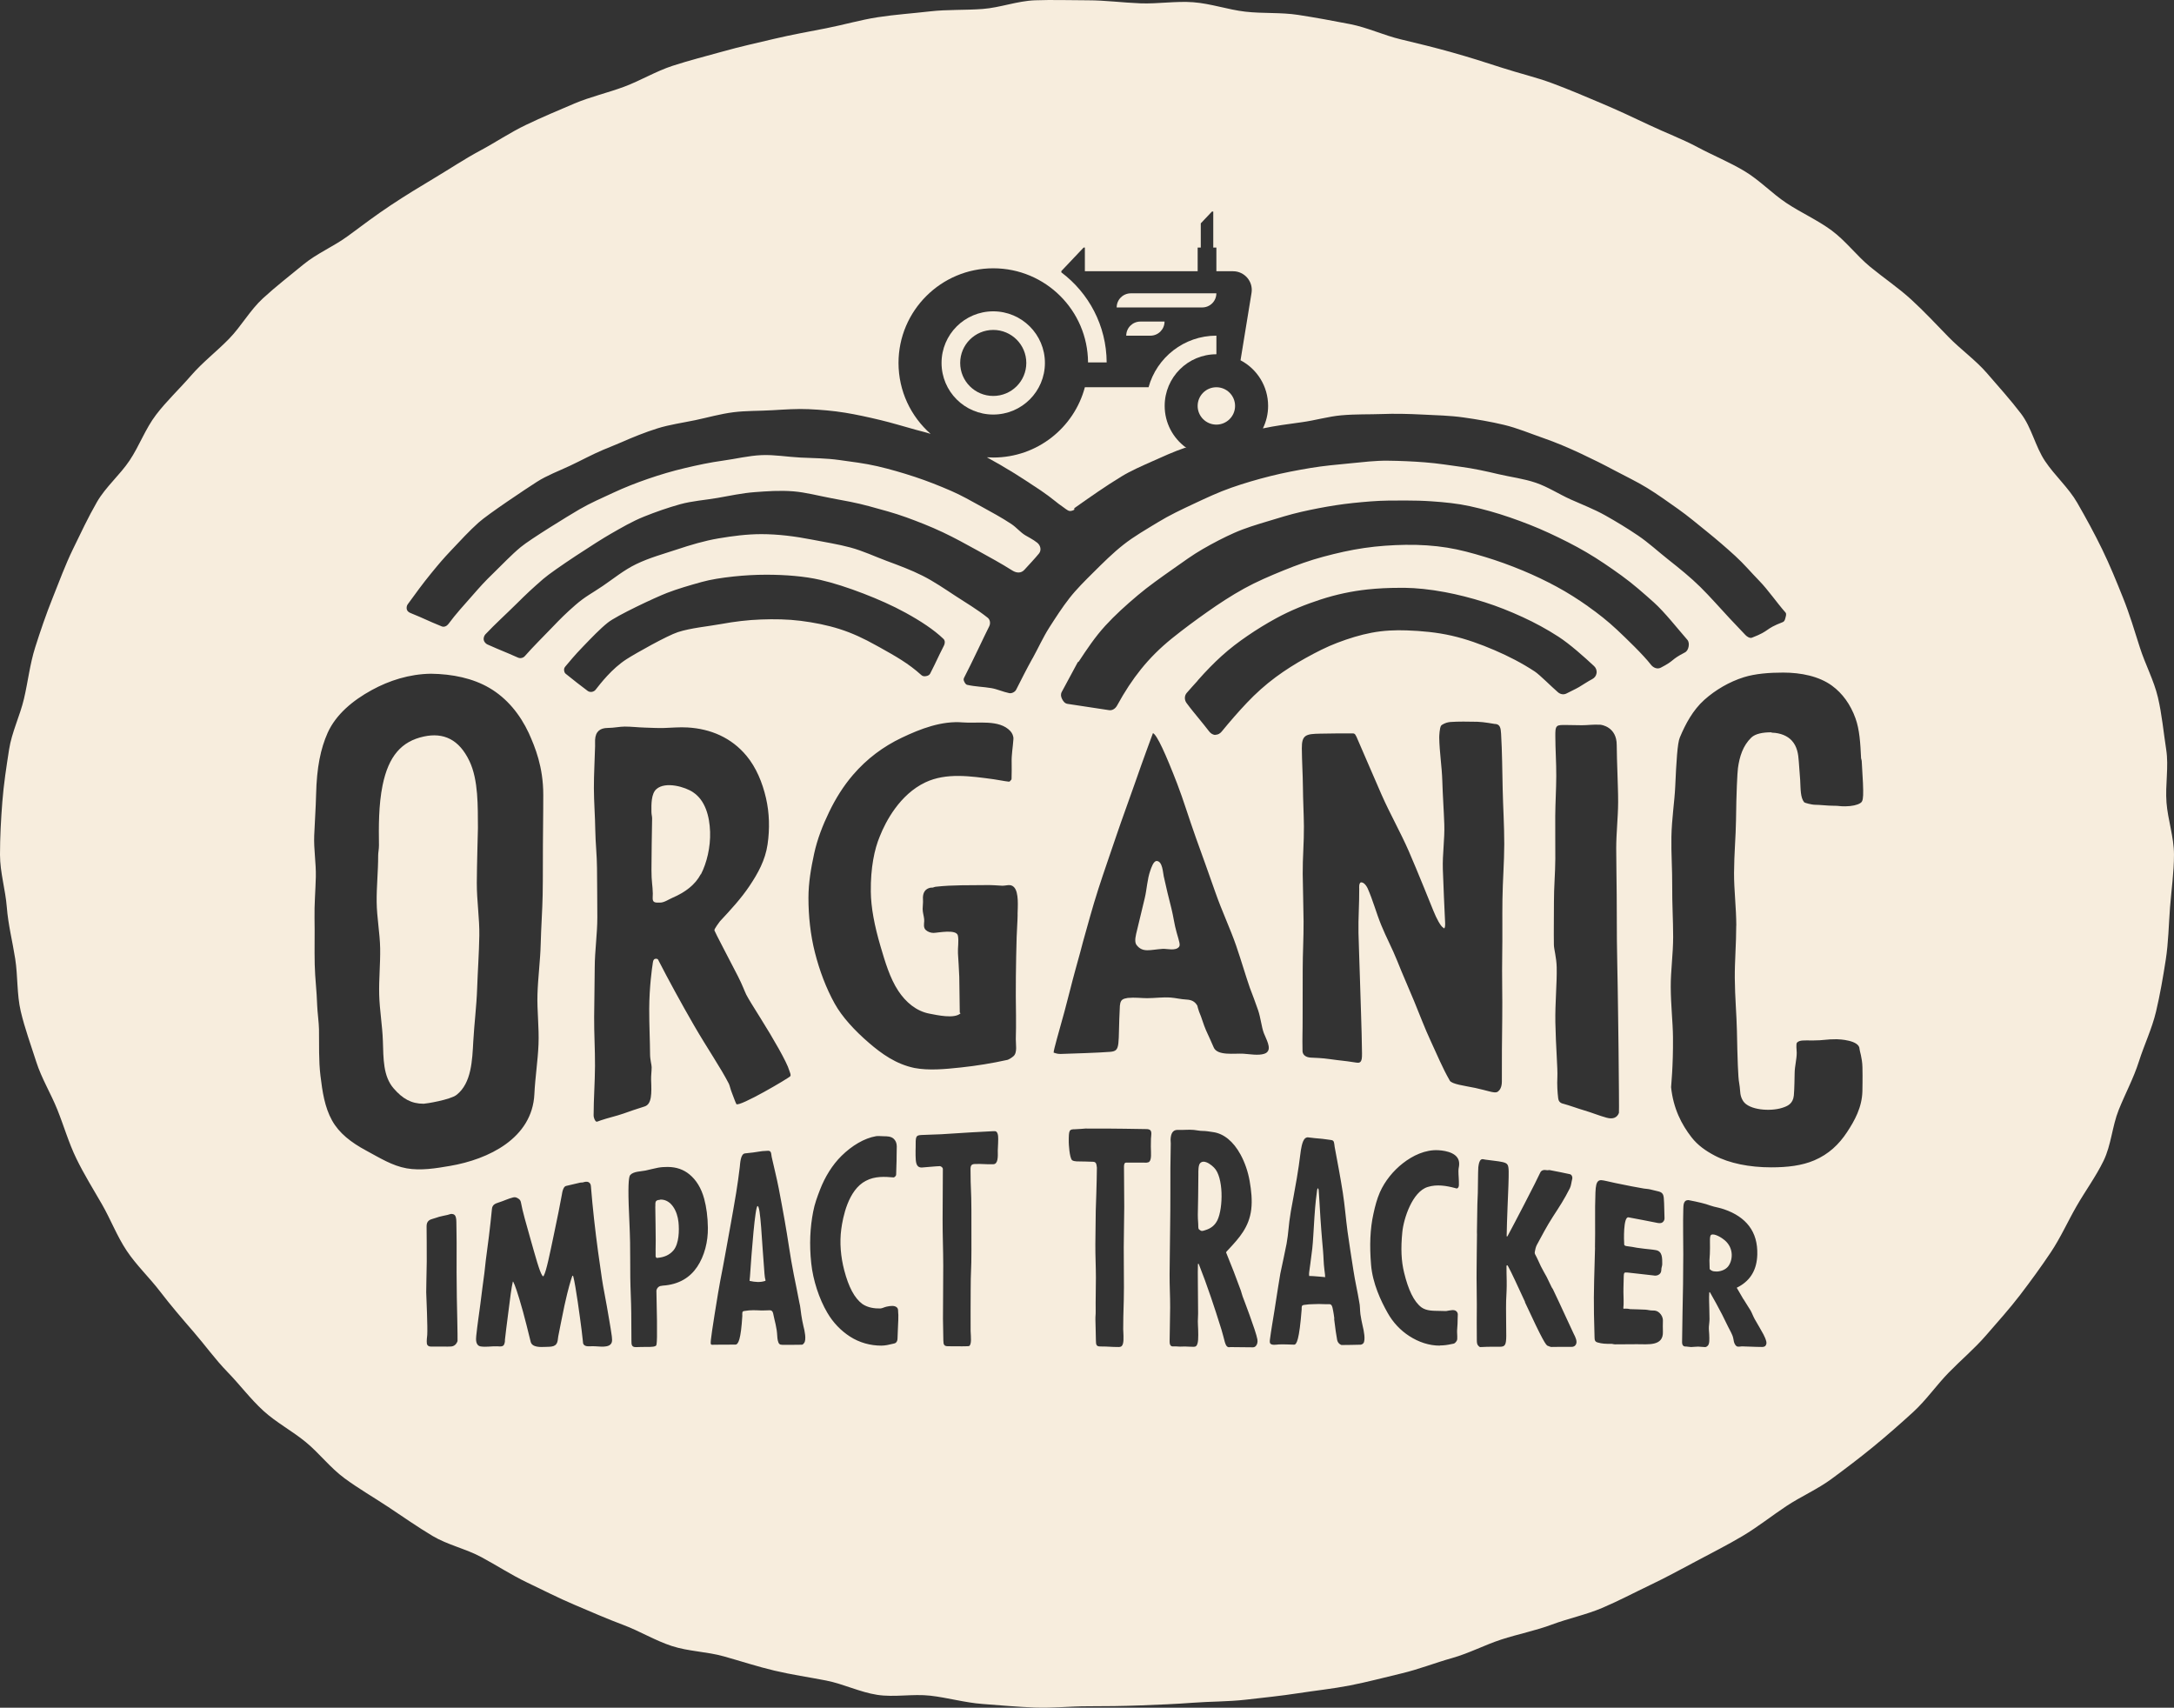 <?xml version="1.0" encoding="UTF-8"?>
<svg xmlns="http://www.w3.org/2000/svg" width="289" height="227" viewBox="0 0 289 227" fill="none">
  <rect x="0" y="0" width="289" height="227" fill="#333333" stroke="none"/>
  <g clip-path="url(#clip0_369_1799)">
    <path d="M138.906 48.244C138.906 44.458 135.83 41.384 132.035 41.384C128.24 41.384 125.164 44.456 125.164 48.244C125.164 52.033 128.238 55.104 132.035 55.104C135.832 55.104 138.906 52.033 138.906 48.244ZM127.642 48.244C127.642 45.822 129.609 43.856 132.037 43.856C134.465 43.856 136.432 45.82 136.432 48.244C136.432 50.669 134.465 52.632 132.037 52.632C129.609 52.632 127.642 50.669 127.642 48.244Z" fill="#F7EDDD"></path>
    <path d="M161.696 38.99H150.326C149.287 38.99 148.445 39.83 148.445 40.867H159.816C160.855 40.867 161.696 40.027 161.696 38.99Z" fill="#F7EDDD"></path>
    <path d="M159.983 154.421C159.801 154.421 159.653 154.503 159.548 154.607C159.294 154.866 159.301 155.606 159.305 156.142C159.312 156.18 159.276 159.007 159.276 159.025C159.269 159.899 159.242 160.766 159.232 161.494C159.237 162.314 159.287 162.314 159.298 163.133C159.303 163.429 159.448 163.463 159.487 163.49C159.567 163.547 159.642 163.624 159.785 163.624C159.928 163.624 160.099 163.56 160.294 163.497C161.029 163.265 161.526 162.832 161.845 162.18C162.609 160.559 162.666 156.451 161.379 155.197C161.042 154.857 160.469 154.419 159.983 154.419V154.421Z" fill="#F7EDDD"></path>
    <path d="M142.801 67.748C142.858 67.71 142.767 67.58 142.824 67.542C144.843 66.118 146.935 64.641 149.081 63.336C150.341 62.568 151.759 61.955 153.249 61.29C154.583 60.693 155.986 60.048 157.539 59.517C157.607 59.495 157.696 59.588 157.716 59.54C157.693 59.524 157.673 59.508 157.653 59.492C157.63 59.492 157.605 59.492 157.582 59.488C157.6 59.488 157.616 59.481 157.632 59.479C155.934 58.228 154.826 56.224 154.826 53.953C154.826 50.16 157.905 47.089 161.702 47.089V44.617C157.398 44.617 153.774 47.52 152.685 51.47H144.218C142.79 56.852 137.881 60.818 132.043 60.818C131.754 60.818 131.47 60.804 131.186 60.786C132.354 61.424 133.564 62.117 134.871 62.927C135.967 63.608 137.138 64.389 138.445 65.258C140.125 66.414 140.048 66.527 141.721 67.692C141.878 67.8 142.056 67.925 142.238 67.925C142.419 67.925 142.647 67.862 142.806 67.751L142.801 67.748Z" fill="#F7EDDD"></path>
    <path d="M155.727 120.782C155.357 119.334 155.016 117.936 154.7 116.476C154.59 115.972 154.538 114.49 153.777 114.449C153.338 114.424 153.042 115.364 152.919 115.713C152.499 116.894 152.467 118.169 152.178 119.382C151.799 120.966 151.412 122.548 151.035 124.133C150.841 124.945 150.907 125.379 151.094 125.622C151.919 126.682 152.883 126.237 154.563 126.128C155.118 126.092 156.284 126.444 156.737 125.856C156.925 125.608 156.766 125.172 156.421 123.972C156.098 122.848 155.982 121.779 155.727 120.784V120.782Z" fill="#F7EDDD"></path>
    <path d="M161.696 56.442C163.07 56.442 164.184 55.33 164.184 53.958C164.184 52.587 163.07 51.475 161.696 51.475C160.323 51.475 159.209 52.587 159.209 53.958C159.209 55.33 160.323 56.442 161.696 56.442Z" fill="#F7EDDD"></path>
    <path d="M62.92 138.375C63.043 136.102 63.347 133.78 63.429 131.381C63.507 129.109 63.677 126.775 63.718 124.371C63.757 122.101 63.377 119.761 63.384 117.354C63.391 115.082 63.536 110.199 63.534 110.056C63.511 107.255 63.616 103.705 62.404 101.167C61.01 98.243 58.925 97.353 56.363 97.898C53.366 98.538 51.659 100.509 50.863 104.363C50.32 107.006 50.343 109.954 50.377 112.358C50.383 112.849 50.267 113.318 50.27 113.757C50.276 115.802 50.049 117.856 50.072 119.91C50.095 121.958 50.499 124.006 50.536 126.055C50.572 128.107 50.356 130.164 50.408 132.212C50.461 134.266 50.829 136.307 50.897 138.352C50.977 140.754 50.922 143.06 52.336 144.685C53.516 146.043 54.662 146.717 56.32 146.717C56.595 146.717 59.867 146.195 60.708 145.527C62.688 143.954 62.779 140.926 62.918 138.381L62.92 138.375Z" fill="#F7EDDD"></path>
    <path d="M86.688 108.812C86.64 112.215 86.62 112.213 86.602 115.616C86.593 117.193 86.765 117.711 86.781 118.766C86.788 119.22 86.67 119.704 86.954 119.888C87.147 120.013 87.488 119.979 87.752 119.979C88.291 119.979 88.868 119.568 89.38 119.345C91.112 118.598 92.406 117.616 93.156 116.206L93.179 116.217C93.957 114.714 94.466 112.587 94.396 110.565C94.325 108.504 93.759 106.39 92.133 105.312C91.126 104.615 88.473 103.821 87.257 104.894C86.565 105.505 86.581 106.894 86.599 107.968C86.604 108.279 86.702 108.574 86.686 108.81L86.688 108.812Z" fill="#F7EDDD"></path>
    <path d="M87.835 159.452C87.787 159.452 87.737 159.488 87.689 159.492C87.339 159.504 87.171 159.635 87.141 159.824C87.121 159.951 87.109 160.092 87.121 160.219C87.125 160.294 87.109 160.364 87.112 160.432C87.118 161.935 87.175 163.429 87.168 164.934C87.168 165.322 87.166 165.71 87.153 166.098C87.143 166.384 87.153 166.711 87.155 167.018C87.155 167.074 87.221 167.147 87.275 167.197C87.321 167.238 87.364 167.199 87.407 167.204C88.253 167.129 88.987 166.852 89.549 166.18C90.265 165.279 90.311 163.585 90.192 162.437C90.047 161.032 89.262 159.454 87.832 159.454L87.835 159.452Z" fill="#F7EDDD"></path>
    <path d="M101.626 169.312C101.262 164.94 101.119 160.316 100.712 160.316C100.384 160.316 99.916 166.427 99.702 169.623C99.675 170.027 99.625 170.261 99.657 170.268C100.405 170.429 101.057 170.486 101.742 170.261C101.753 170.257 101.721 170.223 101.73 170.213C101.739 170.204 101.776 170.232 101.78 170.218C101.794 170.188 101.692 170.114 101.626 169.315V169.312Z" fill="#F7EDDD"></path>
    <path d="M149.715 44.621H152.927C153.966 44.621 154.808 43.782 154.808 42.744H151.595C150.556 42.744 149.715 43.584 149.715 44.621Z" fill="#F7EDDD"></path>
    <path d="M288.002 106.663C287.822 104.33 288.32 101.93 287.963 99.635C287.604 97.327 287.395 94.957 286.861 92.694C286.326 90.424 285.171 88.299 284.466 86.079C283.762 83.859 283.089 81.616 282.22 79.451C281.354 77.292 280.472 75.117 279.449 73.017C278.432 70.927 277.309 68.868 276.141 66.838C274.983 64.825 273.151 63.229 271.85 61.281C270.561 59.352 270.077 56.832 268.654 54.971C267.244 53.127 265.661 51.368 264.127 49.595C262.608 47.843 260.648 46.461 259.011 44.779C257.392 43.117 255.803 41.405 254.073 39.821C252.363 38.255 250.412 36.949 248.6 35.458C246.809 33.985 245.372 32.026 243.485 30.632C241.62 29.254 239.435 28.287 237.478 26.988C235.545 25.706 233.892 23.928 231.873 22.728C229.882 21.541 227.683 20.642 225.612 19.536C223.566 18.444 221.356 17.627 219.234 16.615C217.14 15.616 215.021 14.635 212.859 13.718C210.722 12.812 208.571 11.895 206.373 11.076C204.199 10.263 201.91 9.739 199.679 9.01C197.472 8.29 195.253 7.589 192.993 6.956C190.758 6.329 188.498 5.771 186.213 5.231C183.953 4.695 181.784 3.657 179.481 3.208C177.202 2.763 174.89 2.339 172.569 1.98C170.275 1.626 167.885 1.819 165.552 1.551C163.245 1.288 160.969 0.475 158.629 0.298C156.315 0.123 153.943 0.532 151.597 0.443C149.276 0.357 146.943 0.039 144.597 0.039C142.25 0.039 139.899 -0.047 137.58 0.039C135.234 0.128 132.947 1.017 130.632 1.192C128.29 1.369 125.944 1.249 123.636 1.512C121.304 1.78 118.969 1.937 116.672 2.291C114.353 2.65 112.1 3.315 109.822 3.757C107.519 4.207 105.222 4.618 102.965 5.151C100.68 5.694 98.399 6.193 96.164 6.822C93.904 7.455 91.633 8.023 89.428 8.742C87.195 9.469 85.162 10.708 82.989 11.521C80.79 12.342 78.492 12.858 76.354 13.764C74.192 14.678 72.041 15.591 69.947 16.59C67.828 17.6 65.887 18.921 63.84 20.015C61.769 21.12 59.841 22.417 57.847 23.606C55.831 24.809 53.857 26.015 51.925 27.297C49.967 28.596 48.123 29.989 46.259 31.367C44.369 32.761 42.134 33.676 40.343 35.149C38.529 36.641 36.673 38.077 34.964 39.646C33.233 41.233 32.069 43.376 30.45 45.035C28.813 46.715 26.94 48.145 25.421 49.897C23.887 51.67 22.161 53.284 20.751 55.127C19.328 56.989 18.521 59.275 17.232 61.204C15.931 63.152 14.042 64.725 12.882 66.739C11.716 68.768 10.716 70.902 9.699 72.992C8.676 75.094 7.871 77.303 7.005 79.462C6.136 81.627 5.379 83.841 4.675 86.061C3.97 88.283 3.72 90.621 3.185 92.893C2.651 95.157 1.567 97.322 1.207 99.631C0.85 101.926 0.489 104.259 0.309 106.593C0.13 108.904 0 111.265 0 113.612C0 115.959 0.725 118.274 0.905 120.583C1.085 122.916 1.667 125.171 2.024 127.466C2.383 129.774 2.226 132.167 2.758 134.43C3.292 136.7 4.106 138.897 4.811 141.117C5.516 143.337 6.759 145.344 7.628 147.51C8.494 149.668 9.129 151.907 10.152 154.009C11.168 156.099 12.393 158.065 13.56 160.092C14.717 162.106 15.549 164.319 16.85 166.267C18.139 168.196 19.864 169.819 21.288 171.681C22.697 173.524 24.203 175.272 25.737 177.045C27.256 178.797 28.609 180.697 30.246 182.379C31.865 184.041 33.274 185.938 35.004 187.525C36.714 189.091 38.838 190.201 40.65 191.693C42.441 193.166 43.892 195.096 45.781 196.489C47.646 197.867 49.685 199.039 51.643 200.337C53.575 201.62 55.492 202.968 57.508 204.171C59.5 205.358 61.89 205.862 63.961 206.968C66.007 208.062 67.954 209.344 70.073 210.357C72.166 211.356 74.238 212.418 76.4 213.333C78.537 214.239 80.67 215.178 82.868 216C85.042 216.813 87.084 218.075 89.316 218.801C91.524 219.521 93.961 219.539 96.223 220.175C98.458 220.801 100.675 221.532 102.958 222.072C105.218 222.608 107.528 222.939 109.831 223.389C112.109 223.834 114.292 224.93 116.613 225.289C118.907 225.643 121.335 225.135 123.666 225.4C125.974 225.663 128.249 226.324 130.591 226.501C132.906 226.676 135.238 226.889 137.583 226.978C139.904 227.064 142.243 226.808 144.592 226.808C146.941 226.808 149.269 226.783 151.59 226.694C153.937 226.605 156.267 226.515 158.582 226.34C160.923 226.163 163.274 226.201 165.58 225.936C167.912 225.668 170.245 225.434 172.539 225.08C174.858 224.721 177.2 224.479 179.478 224.034C181.781 223.584 184.055 222.976 186.313 222.44C188.598 221.898 190.789 221.028 193.024 220.402C195.284 219.768 197.376 218.651 199.584 217.934C201.816 217.208 204.122 216.763 206.295 215.95C208.494 215.128 210.822 214.652 212.959 213.746C215.122 212.831 217.197 211.728 219.291 210.729C221.41 209.719 223.468 208.602 225.514 207.508C227.585 206.402 229.679 205.349 231.671 204.162C233.688 202.959 235.525 201.492 237.457 200.21C239.415 198.911 241.611 197.965 243.476 196.587C245.365 195.193 247.245 193.772 249.037 192.301C250.851 190.81 252.625 189.259 254.334 187.693C256.065 186.106 257.415 184.134 259.034 182.474C260.671 180.795 262.478 179.276 263.997 177.524C265.532 175.751 267.112 174.003 268.522 172.16C269.945 170.298 271.336 168.391 272.625 166.462C273.926 164.514 274.888 162.346 276.045 160.335C277.211 158.306 278.619 156.392 279.635 154.304C280.658 152.202 280.779 149.709 281.645 147.548C282.513 145.383 283.627 143.326 284.332 141.106C285.037 138.884 286.074 136.745 286.61 134.473C287.145 132.21 287.545 129.89 287.904 127.579C288.261 125.284 288.293 122.93 288.473 120.596C288.652 118.286 288.998 115.954 288.998 113.609C288.998 111.265 288.177 108.97 288 106.659L288.002 106.663ZM54.028 155.296C52.163 154.969 50.465 153.906 48.701 152.955C46.645 151.85 45.079 150.626 44.14 148.937C43.157 147.171 42.855 145.103 42.598 142.979C42.355 140.974 42.434 138.886 42.405 136.809C42.394 135.987 42.194 134.496 42.166 133.683C42.096 131.531 41.884 130.176 41.837 128.201C41.787 126.165 41.855 124.16 41.812 122.067C41.775 120.263 41.939 118.426 41.984 116.583C42.03 114.747 41.698 112.892 41.768 111.085C41.843 109.187 41.98 107.399 42.019 105.649C42.1 101.994 42.626 99.499 43.56 97.402C44.665 94.97 46.868 93.127 49.41 91.733C51.731 90.46 54.407 89.597 57.288 89.556C60.155 89.595 62.858 90.158 65.061 91.447C67.385 92.807 69.127 94.948 70.295 97.447C71.127 99.311 72.219 101.917 72.219 105.651C72.219 105.923 72.216 108.359 72.173 112.281C72.153 114.172 72.185 116.411 72.139 118.917C72.103 120.962 71.934 123.184 71.875 125.55C71.823 127.658 71.521 129.872 71.448 132.173C71.38 134.321 71.678 136.552 71.587 138.818C71.5 140.99 71.143 143.199 71.037 145.439C70.752 151.328 64.911 154.108 59.846 154.976C57.931 155.303 55.96 155.638 54.03 155.3L54.028 155.296ZM60.819 178.277C60.603 178.886 60.144 178.974 59.959 178.985C59.348 179.024 58.711 178.976 58.088 178.992C57.813 178.999 57.297 179.006 57.258 178.995C56.967 178.995 56.774 178.82 56.747 178.611C56.69 178.18 56.776 177.739 56.795 177.446C56.858 176.448 56.69 172.657 56.658 171.774C56.642 171.361 56.711 169.588 56.729 167.708C56.745 166.167 56.708 164.251 56.708 162.991C56.708 162.303 57.129 162.11 57.572 161.999C57.891 161.92 58.129 161.811 58.373 161.745C58.714 161.652 59.045 161.595 59.507 161.491C59.694 161.447 59.868 161.361 60.023 161.361C60.157 161.361 60.307 161.404 60.41 161.486C60.598 161.636 60.664 161.96 60.667 162.451C60.667 162.95 60.671 163.45 60.687 163.888C60.703 164.353 60.703 164.791 60.701 165.202C60.696 168.196 60.685 170.378 60.728 172.491C60.735 172.82 60.851 178.052 60.823 178.275L60.819 178.277ZM80.288 179.001C80.151 179.008 80.015 179.004 79.885 179.001C79.406 178.981 78.983 178.931 78.507 178.954C78.146 178.97 77.662 178.992 77.516 178.577C77.491 178.504 77.491 178.159 77.325 176.877C77.098 175.097 76.541 170.931 76.207 169.669C76.172 169.544 76.1 169.542 76.057 169.665C75.891 170.153 75.547 171.208 75.04 173.522C74.813 174.554 74.231 177.533 74.213 177.63C74.181 177.782 74.169 177.93 74.154 178.062C74.042 179.094 73.321 179.008 72.457 179.04C71.855 179.063 70.734 179.124 70.545 178.357C70.138 176.706 69.811 175.387 69.52 174.336C68.797 171.73 68.426 170.763 68.238 170.405C68.19 170.314 68.188 170.323 68.163 170.421C68.006 171.054 67.794 172.648 67.601 174.234C67.394 175.914 67.162 177.576 67.126 178.068C67.126 178.2 67.13 178.382 67.062 178.577C66.96 179.067 66.498 178.979 66.116 178.96C65.387 178.929 64.673 179.083 63.931 178.981C63.197 178.879 63.263 178.018 63.309 177.569C63.472 176.012 63.688 174.654 63.852 173.376C64.038 171.919 64.2 170.571 64.395 169.186C64.509 168.366 64.466 168.362 64.577 167.542C64.845 165.597 65.15 163.225 65.396 160.694C65.45 160.147 65.825 159.986 66.287 159.843C66.939 159.643 67.562 159.327 68.226 159.164C68.529 159.089 68.733 159.216 68.908 159.329C69.07 159.434 69.202 159.566 69.247 159.82C69.429 160.882 69.986 162.83 70.525 164.723C71.148 166.909 71.725 169.056 72.085 169.551C72.121 169.601 72.15 169.649 72.21 169.647C72.271 169.642 72.276 169.581 72.305 169.526C72.626 168.961 73.101 166.623 73.594 164.274C74.058 162.065 74.517 159.829 74.658 158.973C74.772 158.16 74.958 157.709 75.252 157.643C76.009 157.477 76.382 157.364 77.141 157.2C77.214 157.184 77.3 157.2 77.382 157.175C77.398 157.171 77.407 157.198 77.425 157.191C77.725 157.096 78.041 157.01 78.289 157.173C78.435 157.271 78.53 157.418 78.551 157.666C78.783 160.558 79.112 163.488 79.501 166.362C79.665 167.574 79.842 168.784 80.019 169.994C80.199 171.22 80.472 172.43 80.674 173.653C80.892 174.965 81.145 176.277 81.327 177.594C81.327 177.594 81.37 178.007 81.368 178.143C81.363 178.811 80.827 178.972 80.281 178.995L80.288 179.001ZM74.988 89.046C74.972 88.86 75.052 88.714 75.172 88.574C75.786 87.861 76.268 87.225 77.553 85.897C78.619 84.796 79.735 83.614 80.795 82.767C81.966 81.829 87.12 79.41 88.686 78.808C90.103 78.263 91.635 77.821 93.243 77.371C94.491 77.022 95.96 76.799 97.524 76.631C98.924 76.481 100.398 76.395 101.867 76.395C104.427 76.395 106.955 76.602 108.994 77.069C110.756 77.473 112.773 78.123 114.824 78.917C116.718 79.65 118.643 80.492 120.392 81.455C122.354 82.533 124.139 83.693 125.421 84.928C125.648 85.148 125.635 85.516 125.485 85.809C124.546 87.659 124.596 87.684 123.654 89.534C123.55 89.74 123.341 89.831 123.113 89.874C122.888 89.917 122.663 89.901 122.49 89.745C120.753 88.172 119.073 87.241 116.95 86.052C116.7 85.911 116.695 85.918 116.445 85.777C114.922 84.921 113.321 84.158 111.616 83.618C109.961 83.094 108.217 82.749 106.434 82.524C104.715 82.308 102.946 82.281 101.146 82.347C99.413 82.41 97.663 82.619 95.891 82.944C94.186 83.257 91.822 83.468 90.114 84.027C88.702 84.488 84.521 86.832 83.3 87.616C81.331 88.878 79.797 90.894 79.174 91.686C78.928 91.995 78.439 92.076 78.123 91.84C77.234 91.173 76.268 90.428 75.186 89.55C75.043 89.434 74.999 89.23 74.983 89.046H74.988ZM79.84 148.933C79.524 149.04 79.335 149.149 79.242 149.083C79.115 148.992 78.91 148.647 78.912 148.222C78.917 146.061 79.085 143.878 79.096 141.701C79.108 139.51 78.967 137.324 78.983 135.177C78.999 132.995 79.049 130.791 79.06 128.573C79.071 126.378 79.403 124.172 79.406 121.972C79.408 119.763 79.374 117.557 79.362 115.371C79.353 113.707 79.156 112 79.133 110.345C79.11 108.509 78.955 106.641 78.949 104.763C78.942 102.904 79.065 101.034 79.108 99.179C79.115 98.759 79.094 98.757 79.108 98.337C79.167 97.204 79.808 96.773 80.772 96.764C81.661 96.755 82.384 96.582 83.048 96.582C83.962 96.582 84.755 96.689 85.71 96.716C86.583 96.739 87.47 96.798 88.316 96.768C89.325 96.734 90.353 96.637 91.392 96.698C94.459 96.875 97.233 98.044 99.25 100.484C100.516 102.017 101.346 103.994 101.828 106.091C102.276 108.039 102.344 110.143 102.035 112.25C101.726 114.349 100.768 116.077 99.618 117.793C98.536 119.405 97.176 120.894 95.698 122.474C95.66 122.54 94.907 123.5 94.971 123.677C95.087 124.001 96.835 127.318 98.092 129.758C98.656 130.85 99.022 131.856 99.2 132.205C99.463 132.732 100.23 133.955 101.114 135.367C102.733 137.948 104.613 141.192 104.92 142.291C105.013 142.618 105.177 142.854 105.054 143.058C104.929 143.265 98.227 147.224 97.867 146.758C97.86 146.749 97.897 146.729 97.89 146.724C97.794 146.647 97.517 145.814 97.283 145.231C97.101 144.777 97.01 144.302 96.89 144.055C95.819 141.957 93.986 139.29 92.279 136.339C90.537 133.324 88.814 130.158 87.577 127.745C87.497 127.493 87.359 127.402 87.097 127.452C86.79 127.511 86.788 128.008 86.754 128.199C86.688 128.569 86.313 131.216 86.304 134.117C86.297 136.257 86.413 138.52 86.415 140.073C86.415 140.902 86.629 141.535 86.627 141.855C86.627 142.443 86.536 143.001 86.556 143.544C86.629 145.351 86.658 146.779 85.681 147.081C84.571 147.423 83.751 147.716 82.877 148.023C81.888 148.368 80.84 148.588 79.84 148.931V148.933ZM92.677 168.398C91.738 169.801 90.26 170.757 88.084 170.895C88.027 170.9 88.029 170.916 87.97 170.918C87.463 170.931 87.256 171.39 87.261 171.612C87.415 178.254 87.334 178.799 87.19 178.892C87.008 179.008 86.704 179.033 86.415 179.04C85.84 179.051 85.29 179.047 85.278 179.047C85.092 179.044 84.871 179.069 84.523 179.069C83.941 179.069 83.944 178.713 83.939 178.209C83.921 176.35 83.932 176.35 83.916 174.489C83.903 172.949 83.805 171.392 83.787 169.831C83.769 168.28 83.787 166.723 83.76 165.17C83.73 163.495 83.632 161.826 83.575 160.154C83.473 157.041 83.628 156.367 83.778 156.195C84.196 155.707 85.19 155.72 85.799 155.598C86.356 155.484 86.922 155.318 87.488 155.216C87.929 155.137 88.355 155.119 88.755 155.119C89.903 155.119 90.869 155.461 91.656 156.111C92.533 156.832 93.225 157.908 93.616 159.373C93.904 160.451 94.084 161.738 94.102 163.209C94.127 165.029 93.659 166.934 92.674 168.405L92.677 168.398ZM106.907 178.506C106.828 178.615 106.723 178.743 106.596 178.749C106.145 178.77 104.056 178.765 104.045 178.765C103.619 178.765 103.51 178.64 103.394 178.175C103.313 177.841 103.331 177.333 103.249 176.806C103.167 176.275 103.044 175.733 102.958 175.412C102.851 174.983 102.874 174.979 102.769 174.55C102.683 174.221 102.505 174.18 102.337 174.168C101.926 174.168 101.569 174.209 101.241 174.198C100.471 174.173 99.859 174.103 98.89 174.273C98.679 174.334 98.693 174.386 98.672 174.684C98.665 174.793 98.688 174.795 98.681 174.904C98.488 178.089 98.142 178.731 97.754 178.733C97.451 178.733 95.675 178.747 95.005 178.747C94.814 178.747 94.657 178.779 94.557 178.729C94.414 178.652 94.407 178.461 94.996 174.716C95.312 172.704 95.655 170.707 95.744 170.264C96.005 168.968 96.226 167.738 96.455 166.489C96.676 165.277 96.906 164.047 97.14 162.71C97.299 161.802 97.606 160.14 97.867 158.526C98.049 157.402 98.206 156.276 98.34 155.146C98.395 154.683 98.427 153.38 99.038 153.316C99.777 153.239 100.477 153.164 101.198 153.033C101.444 152.987 101.705 153.01 101.953 152.976C102.596 152.887 102.489 153.355 102.587 153.798C102.885 155.148 103.244 156.54 103.524 157.977C103.795 159.359 104.045 160.771 104.302 162.19C104.738 164.591 105.04 167.025 105.52 169.415C105.773 170.668 106.032 171.919 106.268 173.174C106.4 173.671 106.427 174.203 106.516 174.77C106.589 175.242 106.682 175.778 106.809 176.302C106.971 176.883 107.212 178.084 106.905 178.506H106.907ZM119.407 175.587C119.373 176.754 119.341 176.754 119.312 177.921C119.312 178.134 119.237 178.332 119.135 178.438C119.005 178.59 118.832 178.579 118.687 178.627C118.182 178.749 117.677 178.87 117.15 178.87C115.701 178.87 114.249 178.475 112.989 177.662C111.809 176.902 110.745 175.817 109.981 174.498C109.981 174.498 109.981 174.498 109.979 174.498C108.89 172.648 108.08 170.173 107.842 167.921C107.573 165.402 107.691 163.152 108.098 161.068C108.292 160.031 108.644 159.087 109.015 158.124C109.665 156.453 110.627 154.869 111.854 153.657C113.239 152.29 114.878 151.303 116.449 151.03C116.75 150.978 117.116 151.037 117.47 151.037C117.943 151.037 118.427 151.058 118.766 151.339C119.05 151.577 119.21 151.938 119.212 152.381C119.219 153.073 119.182 153.073 119.189 153.766C119.198 154.531 119.135 155.255 119.132 156.043C119.132 156.204 119.107 156.292 119.005 156.378C118.921 156.449 118.866 156.528 118.746 156.506C117.664 156.415 116.318 156.313 115.103 156.962C112.732 158.176 112.039 161.861 111.834 163.384C111.595 165.179 111.759 167.059 112.232 168.868C112.807 171.056 113.58 172.561 114.653 173.344C115.374 173.828 116.247 173.946 117.016 173.93C117.263 173.926 117.559 173.753 117.852 173.69C118.398 173.569 118.889 173.526 119.185 173.758C119.319 173.864 119.387 173.994 119.387 174.212C119.387 174.473 119.414 174.629 119.421 174.772C119.428 174.986 119.426 175.14 119.412 175.58L119.407 175.587ZM132.687 151.85C132.681 152.022 132.64 152.899 132.64 152.912C132.662 153.786 132.685 154.735 132.042 154.758C131.062 154.792 130.566 154.687 129.584 154.728C129.154 154.746 129.013 154.905 129.016 155.446C129.02 158.131 129.127 158.131 129.132 160.819C129.135 162.609 129.136 164.4 129.136 166.192C129.141 168.875 129.034 168.877 129.036 171.56C129.041 174.246 129.007 174.246 129.029 176.931C129.072 177.816 129.163 178.597 128.87 178.906C128.786 178.995 127.288 178.951 126.042 178.951C125.503 178.951 125.412 178.754 125.403 178.164C125.387 177.181 125.373 176.218 125.353 175.294C125.344 174.822 125.394 170.325 125.389 168.221C125.387 166.189 125.298 164.124 125.305 162.094C125.314 159.97 125.339 155.441 125.339 155.368C125.298 155.089 124.962 155.01 124.953 155.01C124.53 155.014 122.927 155.169 122.54 155.194C122.37 155.207 122.156 155.144 122.031 155.028C121.674 154.694 121.717 153.854 121.711 152.944C121.711 152.762 121.724 152.762 121.722 152.581C121.711 151.039 121.72 150.924 122.479 150.871C122.966 150.837 124.664 150.803 125.11 150.772C126.953 150.633 131.53 150.383 132.003 150.365C132.18 150.365 132.36 150.338 132.467 150.445C132.726 150.706 132.71 151.26 132.683 151.857L132.687 151.85ZM135.279 121.548C135.268 122.553 135.175 123.552 135.148 124.555C135.05 128.026 135 131.545 135.063 135.011C135.082 136.048 135.057 137.088 135.036 138.125C135.022 138.779 135.275 139.926 134.72 140.4C134.515 140.577 134.072 140.89 133.797 140.911C131.951 141.322 129.839 141.671 127.724 141.896C125.607 142.123 123.461 142.323 121.57 141.964C119.094 141.451 117.182 140.059 115.529 138.638C113.605 136.984 111.943 135.174 110.963 133.413C109.822 131.363 108.935 129.002 108.328 126.601C107.728 124.235 107.473 121.745 107.471 119.362C107.471 117.341 107.814 115.38 108.224 113.487C108.651 111.519 109.374 109.691 110.217 107.941C111.086 106.139 112.12 104.482 113.398 102.995C115.256 100.836 117.434 99.229 119.855 98.073C122.365 96.875 125.18 95.79 127.99 96.028C129.927 96.194 132.833 95.588 134.309 97.179C134.57 97.463 134.745 97.865 134.718 98.253C134.645 99.352 134.452 100.323 134.484 101.354C134.504 102.03 134.484 102.725 134.472 103.472C134.472 103.615 134.472 103.626 134.379 103.705C134.284 103.787 134.254 103.921 134.097 103.901C133.442 103.833 132.792 103.676 132.094 103.583C129.041 103.174 125.796 102.679 123.013 103.998C119.61 105.608 117.727 109.217 116.959 111.167C116.238 112.872 115.724 115.36 115.761 118.517C115.783 120.633 116.243 123.048 117.063 125.831C117.648 127.806 118.291 130.026 119.428 131.733C120.405 133.202 121.79 134.409 123.568 134.743C124.573 134.932 126.84 135.456 127.676 134.711C127.717 134.675 127.586 134.627 127.586 134.598C127.545 133.045 127.565 131.443 127.52 129.842C127.49 128.8 127.399 127.765 127.347 126.725C127.308 125.96 127.479 125.132 127.342 124.383C127.172 123.448 124.628 124.011 124.08 124.008C123.725 124.008 123.298 123.852 123.045 123.6C122.734 123.286 122.841 122.796 122.859 122.458C122.863 122.349 122.859 122.247 122.852 122.172C122.806 121.722 122.65 121.282 122.652 120.81C122.652 120.408 122.727 119.997 122.695 119.582C122.627 118.667 122.986 118.136 123.704 117.995C123.811 117.977 123.814 117.995 123.92 117.991C124.096 117.981 124.221 117.877 124.443 117.866C126.678 117.618 128.92 117.684 131.282 117.65C131.924 117.641 132.562 117.702 133.204 117.734C133.761 117.761 134.306 117.446 134.777 117.904C135.484 118.594 135.282 120.635 135.27 121.539L135.279 121.548ZM137.251 87.52C136.503 88.871 135.798 90.265 135.082 91.679C134.927 91.983 134.495 92.203 134.161 92.135C133.338 91.969 132.576 91.606 131.801 91.472C130.721 91.286 129.668 91.282 128.588 91.037C128.356 90.984 128.252 90.753 128.152 90.539C128.054 90.328 128.104 90.19 128.213 89.986C129.138 88.222 130.925 84.383 131.494 83.271C131.692 82.885 131.639 82.386 131.301 82.115C129.911 81.008 128.434 80.141 127.028 79.224C125.571 78.27 124.164 77.299 122.634 76.527C121.115 75.762 119.512 75.169 117.866 74.559C116.304 73.978 114.74 73.231 113.016 72.768C111.425 72.341 109.717 72.075 107.948 71.73C105.688 71.29 103.44 71.001 101.205 71.001C99.3 71.001 97.394 71.249 95.491 71.571C93.643 71.885 91.815 72.432 89.957 73.049C88.198 73.635 86.331 74.134 84.553 74.997C82.936 75.78 81.57 76.91 80.156 77.871C78.685 78.872 77.769 79.301 76.475 80.436C75.145 81.602 74.572 82.181 73.378 83.425C72.153 84.703 70.9 85.927 69.766 87.218C69.547 87.468 69.163 87.547 68.865 87.416C66.839 86.515 66.817 86.567 64.791 85.663C64.568 85.564 64.352 85.309 64.304 85.069C64.257 84.826 64.354 84.501 64.523 84.322C65.846 82.921 67.281 81.634 68.647 80.277C70.004 78.928 70.732 78.25 72.196 76.974C73.626 75.73 79.442 71.953 81.168 70.972C82.566 70.175 84.019 69.31 85.635 68.663C87.154 68.055 88.752 67.492 90.405 67.031C92.001 66.589 93.702 66.477 95.371 66.189C97.022 65.903 98.665 65.54 100.339 65.417C101.91 65.302 103.647 65.165 105.477 65.313C107.105 65.445 108.787 65.901 110.538 66.228C112.18 66.532 113.876 66.832 115.558 67.295C117.195 67.746 118.866 68.18 120.483 68.77C121.999 69.324 123.664 69.964 125.353 70.763C126.878 71.485 128.436 72.336 130.011 73.21C131.526 74.05 133.088 74.895 134.57 75.834C135.123 76.184 135.734 76.227 136.175 75.744C136.755 75.11 137.589 74.223 138.115 73.578C138.474 73.135 138.326 72.493 137.88 72.139C137.348 71.714 136.609 71.347 136.28 71.144C135.616 70.738 135.136 70.116 134.438 69.651C133.163 68.802 131.805 68.078 130.498 67.354C129.122 66.593 127.781 65.835 126.449 65.256C124.866 64.568 123.257 63.931 121.626 63.392C119.989 62.852 118.323 62.369 116.649 61.978C114.969 61.588 113.248 61.383 111.548 61.145C109.84 60.907 108.114 60.902 106.398 60.821C104.674 60.737 102.951 60.423 101.234 60.498C99.511 60.573 97.815 60.998 96.114 61.229C94.405 61.463 92.731 61.822 91.06 62.217C89.382 62.614 87.745 63.097 86.12 63.658C84.573 64.192 83.032 64.795 81.497 65.51C80.008 66.203 78.476 66.863 77.018 67.712C75.593 68.543 70.516 71.655 69.227 72.72C67.947 73.78 66.808 75.008 65.612 76.166C64.413 77.326 63.925 77.877 62.829 79.126C61.726 80.383 60.592 81.609 59.612 82.942C59.409 83.216 59.043 83.396 58.727 83.266C56.638 82.417 56.67 82.34 54.58 81.491C54.366 81.405 54.153 81.255 54.087 81.033C54.021 80.81 54.057 80.522 54.194 80.336C55.23 78.906 56.235 77.532 57.274 76.261C58.382 74.904 58.884 74.309 60.023 73.103C61.212 71.846 62.363 70.591 63.615 69.467C64.882 68.332 69.925 64.975 71.389 64.039C72.719 63.19 74.269 62.616 75.772 61.91C77.239 61.22 78.68 60.43 80.167 59.799C81.002 59.445 81.804 59.141 82.586 58.798C84.137 58.117 85.731 57.468 87.406 56.941C89.009 56.44 90.721 56.208 92.451 55.845C94.088 55.5 95.746 55.018 97.508 54.796C99.165 54.587 100.893 54.635 102.671 54.53C104.381 54.431 105.954 54.317 107.507 54.39C109.117 54.467 110.69 54.592 112.33 54.857C113.832 55.102 115.385 55.443 117.077 55.847C118.527 56.194 120.058 56.664 121.756 57.132C122.445 57.322 123.122 57.479 123.679 57.665C123.689 57.667 123.693 57.665 123.702 57.665C121.092 55.361 119.444 51.995 119.444 48.242C119.444 41.296 125.11 35.664 132.042 35.664C138.974 35.664 144.599 41.258 144.638 48.172H147.114C147.089 43.28 144.731 38.938 141.088 36.205V36.034L144.046 32.911H144.217V36.055H159.211V32.911H159.625V29.69L161.114 28.119H161.285V32.911H161.699V36.055H163.913C165.448 36.055 166.619 37.431 166.371 38.942L164.909 47.891H164.911C167.092 49.037 168.576 51.325 168.576 53.956C168.576 55.03 168.324 56.04 167.883 56.946C169.477 56.607 171.248 56.367 173.06 56.122C174.826 55.883 176.593 55.357 178.296 55.207C180.26 55.032 182.109 55.098 183.605 55.039C185.442 54.966 187.265 55.014 189.077 55.105C190.912 55.196 192.747 55.234 194.543 55.488C196.364 55.745 198.174 56.054 199.938 56.476C201.725 56.903 203.419 57.627 205.134 58.219C206.871 58.821 208.535 59.538 210.181 60.307C211.7 61.018 213.166 61.749 214.599 62.516C216.07 63.302 217.563 63.999 218.955 64.854C220.367 65.722 221.699 66.684 223.043 67.633C224.386 68.582 225.639 69.642 226.928 70.681C228.199 71.707 229.441 72.774 230.671 73.898C231.871 74.994 232.717 76.03 233.888 77.228C235.018 78.386 236.236 80.156 237.351 81.416C237.514 81.6 237.403 81.893 237.344 82.136C237.285 82.379 237.216 82.608 236.984 82.697C234.479 83.664 235.402 83.797 232.897 84.764C232.615 84.871 232.239 84.635 232.033 84.415C231.487 83.838 230.418 82.719 229.902 82.165C228.556 80.719 227.351 79.33 226.03 78.025C224.734 76.747 223.311 75.598 221.729 74.347C220.376 73.276 219.128 72.118 217.743 71.183C216.317 70.218 214.865 69.338 213.403 68.516C211.904 67.674 210.315 67.072 208.783 66.382C207.221 65.676 205.772 64.723 204.179 64.176C202.562 63.622 200.85 63.42 199.204 63.032C197.549 62.641 195.896 62.276 194.211 62.053C192.831 61.869 191.169 61.588 189.366 61.452C187.804 61.331 186.14 61.256 184.482 61.238C182.818 61.22 181.168 61.427 179.615 61.577C177.771 61.754 175.972 61.915 174.226 62.205C172.401 62.509 170.627 62.85 168.908 63.279C167.117 63.726 165.384 64.235 163.709 64.82C161.974 65.426 160.341 66.196 158.727 66.952C157.072 67.728 155.439 68.495 153.909 69.433C152.361 70.382 150.774 71.281 149.353 72.398C147.937 73.51 146.647 74.799 145.356 76.082C144.256 77.174 143.128 78.281 142.152 79.528C141.204 80.742 140.35 82.07 139.492 83.407C138.663 84.706 138.021 86.147 137.253 87.534L137.251 87.52ZM211.09 80.585C209.779 79.664 208.396 78.776 206.898 77.968C205.488 77.208 204.004 76.497 202.433 75.843C200.709 75.126 199.065 74.538 197.481 74.055C195.705 73.512 194.022 73.058 192.372 72.795C190.653 72.52 188.791 72.393 186.854 72.422C185.064 72.45 183.205 72.572 181.334 72.845C179.526 73.106 177.712 73.523 175.92 74.002C174.124 74.481 172.38 75.112 170.691 75.798C168.783 76.572 167.023 77.33 165.389 78.231C163.67 79.18 162.067 80.231 160.464 81.362C158.932 82.442 157.386 83.58 155.792 84.86C154.212 86.14 152.886 87.457 151.683 88.948C150.551 90.353 149.517 91.922 148.496 93.79C148.278 94.19 147.866 94.471 147.423 94.398C145.583 94.117 143.743 93.838 141.902 93.561C141.55 93.506 141.339 93.222 141.179 92.905C141.023 92.587 140.979 92.274 141.15 91.965C141.671 91.018 142.416 89.606 143.282 88.006C143.289 87.995 143.314 88.006 143.321 87.997C143.339 87.965 143.389 87.961 143.41 87.931C144.483 86.304 145.563 84.674 146.932 83.178C148.2 81.791 149.655 80.472 151.254 79.124C152.668 77.93 154.275 76.801 156.001 75.585C157.308 74.663 158.575 73.739 159.898 72.979C161.285 72.18 162.676 71.451 164.072 70.834C165.534 70.187 167.039 69.742 168.504 69.299C169.988 68.85 171.473 68.382 172.985 68.039C174.506 67.692 176.034 67.397 177.559 67.161C179.11 66.92 180.658 66.772 182.186 66.65C183.759 66.523 185.315 66.53 186.836 66.53C188.02 66.53 189.18 66.559 190.317 66.639C192.072 66.759 193.772 66.931 195.368 67.279C197.144 67.665 198.945 68.166 200.743 68.788C202.478 69.39 204.224 70.062 205.932 70.856C207.612 71.637 209.29 72.472 210.899 73.417C212.511 74.361 214.055 75.426 215.554 76.506C217.084 77.609 218.48 78.851 219.846 80.068C221.267 81.335 223.097 83.668 224.293 85.03C224.514 85.282 224.534 85.627 224.473 85.956C224.411 86.283 224.261 86.585 223.966 86.735C222.033 87.729 222.702 87.761 220.769 88.755C220.31 88.991 219.776 88.764 219.455 88.344C218.466 87.059 216.163 84.844 214.935 83.693C213.762 82.592 212.477 81.571 211.09 80.594V80.585ZM212.236 89.486C212.189 89.831 211.97 90.11 211.663 90.272C211.052 90.589 210.481 90.993 209.901 91.332C209.383 91.633 208.81 91.881 208.262 92.171C207.878 92.378 207.439 92.305 207.103 92.015C206.173 91.214 204.683 89.693 204.008 89.25C202.31 88.135 200.516 87.216 198.688 86.431C196.828 85.632 194.93 84.946 192.983 84.501C191.019 84.054 189.009 83.866 187.004 83.795C185.496 83.741 183.914 83.802 182.309 84.111C180.82 84.394 179.305 84.864 177.787 85.439C176.357 85.981 174.954 86.699 173.546 87.482C172.2 88.228 170.868 89.062 169.581 90.015C168.197 91.041 166.937 92.174 165.766 93.409C164.602 94.635 163.49 95.924 162.397 97.254C162.192 97.501 161.908 97.672 161.585 97.672C161.578 97.672 161.571 97.69 161.565 97.69C161.228 97.683 160.935 97.486 160.732 97.218C160.312 96.668 159.868 96.128 159.443 95.604C158.87 94.9 158.268 94.183 157.722 93.434C157.438 93.043 157.433 92.485 157.754 92.11C158.209 91.577 158.754 90.993 159.18 90.514C159.227 90.46 159.216 90.451 159.264 90.399C160.339 89.184 161.36 88.14 162.365 87.228C163.531 86.17 164.691 85.302 165.859 84.504C167.073 83.673 168.306 82.915 169.64 82.186C171.571 81.132 173.562 80.34 175.549 79.693C177.621 79.019 179.708 78.576 181.811 78.352C183.177 78.207 184.58 78.138 186.092 78.138C186.306 78.138 186.52 78.134 186.738 78.136C188.22 78.154 190.064 78.329 192.119 78.717C193.766 79.028 195.541 79.471 197.374 80.054C199.036 80.583 200.73 81.253 202.419 82.031C204.038 82.776 205.634 83.636 207.168 84.631C208.678 85.609 210.595 87.314 211.92 88.553C212.175 88.791 212.291 89.148 212.243 89.495L212.236 89.486ZM152.988 152.424C153.004 153.273 153.098 154.108 152.786 154.419C152.702 154.503 152.568 154.524 152.416 154.547C151.436 154.531 150.942 154.551 149.96 154.542C149.76 154.549 149.621 154.522 149.546 154.594C149.467 154.671 149.417 154.824 149.417 155.103C149.408 156.832 149.46 158.621 149.451 160.44C149.442 162.201 149.394 163.988 149.385 165.776C149.376 167.563 149.419 169.352 149.41 171.113C149.396 173.919 149.321 173.919 149.312 176.725C149.312 176.815 149.319 176.815 149.323 176.906C149.362 177.803 149.417 178.611 149.121 178.92C149.037 179.006 148.887 179.054 148.771 179.054C147.525 179.054 147.525 178.981 146.279 178.981C145.738 178.981 145.69 178.761 145.683 178.146C145.674 177.215 145.633 176.302 145.62 175.424C145.611 174.838 145.663 174.838 145.654 174.252C145.633 172.822 145.683 171.336 145.683 169.817C145.683 168.36 145.599 166.873 145.611 165.381C145.622 163.901 145.647 162.414 145.663 160.946C145.663 160.916 145.806 157.028 145.815 155.207C145.815 155.162 145.761 154.919 145.761 154.844C145.718 154.538 145.536 154.44 145.329 154.431C144.963 154.415 143.721 154.379 143.128 154.379C143.037 154.379 142.632 154.335 142.514 154.217C142.157 153.863 142.075 151.993 142.075 151.823C142.073 150.184 142.123 150.113 142.921 150.106C143.369 150.102 144.235 150.011 144.292 150.013C144.688 150.025 145.092 150.025 145.527 150.02C147.352 149.995 151.924 150.077 152.431 150.086C152.629 150.091 152.818 150.134 152.923 150.247C153.132 150.474 153.032 150.881 153.002 151.364C152.993 151.53 152.984 152.254 152.988 152.429V152.424ZM166.971 178.886C166.905 178.963 166.778 179.094 166.571 179.094C165.045 179.074 165.045 179.083 163.522 179.063C163.502 179.063 163.486 179.078 163.447 179.083C163.254 179.099 163.065 179.024 162.936 178.713C162.899 178.661 162.79 178.329 162.622 177.63C162.617 177.614 162.433 176.938 162.378 176.754C161.876 175.131 161.403 173.699 160.96 172.391C160.421 170.802 159.903 169.406 159.382 168.087C159.32 167.931 159.259 167.928 159.245 168.096C159.2 168.693 159.27 172.831 159.27 174.598C159.27 175.126 159.234 175.126 159.234 175.658C159.234 176.005 159.266 176.345 159.275 176.693C159.305 177.778 159.32 178.606 159.018 178.917C158.932 179.006 158.779 179.026 158.654 179.026C158.266 179.026 157.631 178.985 157.615 178.988C157.533 178.99 157.452 178.983 157.367 178.988C157.038 179.004 156.706 179.015 156.29 178.97C156.226 178.963 156.151 178.974 156.085 178.974C155.903 178.974 155.769 179.006 155.63 178.867C155.483 178.72 155.483 178.477 155.485 178.148C155.485 177.512 155.537 175.853 155.553 173.769C155.553 173.708 155.549 173.708 155.551 173.646C155.56 172.371 155.469 170.888 155.48 169.372C155.492 167.931 155.519 166.455 155.528 165.098C155.537 163.393 155.578 161.872 155.576 160.823C155.576 160.022 155.583 158.347 155.583 158.328C155.567 156.333 155.59 154.27 155.635 151.986C155.64 151.734 155.603 151.734 155.61 151.48C155.644 150.669 155.903 150.227 156.476 150.193C157.454 150.225 157.975 150.129 158.711 150.197C159.089 150.234 159.48 150.329 159.85 150.329C160.319 150.329 160.796 150.417 161.287 150.49C162.69 150.692 163.959 151.727 164.907 153.464C165.48 154.515 165.9 155.725 166.125 157.007C166.339 158.242 166.482 159.536 166.332 160.771C166.048 163.136 164.7 164.587 163.358 166.037C163.349 166.049 163.081 166.332 163.038 166.378C163.022 166.396 163.022 166.405 163.017 166.428C163.013 166.45 162.986 166.469 162.992 166.489C163.106 166.814 163.645 168.08 164.002 169.018C164.011 169.041 164.843 171.24 164.961 171.578C165.018 171.742 165.073 172.012 165.189 172.332C165.202 172.368 166.973 176.97 167.151 178.039C167.217 178.422 167.114 178.715 166.969 178.888L166.971 178.886ZM168.413 139.889C168.324 139.964 168.21 140.028 168.065 140.075C167.283 140.336 166.112 140.118 165.286 140.066C164.127 139.994 161.808 140.389 161.333 139.206C161.123 138.684 160.71 137.821 160.332 136.977C159.971 136.169 159.764 135.308 159.405 134.493C159.327 134.319 159.157 133.665 159.173 133.692C158.852 133.129 158.411 132.907 157.743 132.87C156.954 132.83 156.285 132.65 155.63 132.603C154.532 132.523 153.559 132.684 152.481 132.684C151.713 132.684 150.881 132.559 149.908 132.652C149.267 132.759 148.957 132.889 148.889 133.585C148.885 133.622 148.873 133.622 148.871 133.66C148.585 139.002 149.051 139.699 147.575 139.817C145.988 139.944 142.591 140.046 140.991 140.098C140.5 140.114 140.206 139.944 140.063 139.921C140.056 139.551 140.757 137.202 141.502 134.471C142.016 132.591 142.5 130.546 142.946 128.952C143.464 127.102 143.858 125.636 143.974 125.164C144.54 123.182 145.185 120.715 146.024 118.12C146.757 115.857 147.591 113.485 148.375 111.165C149.21 108.699 150.096 106.33 150.819 104.248C152.113 100.527 153.102 97.912 153.266 97.452C153.796 97.651 154.967 100.241 156.483 104.162C157.302 106.275 158.054 108.788 158.984 111.383C159.825 113.727 160.712 116.17 161.551 118.578C162.426 121.094 163.554 123.461 164.325 125.702C165.025 127.736 165.577 129.663 166.153 131.318C166.462 132.142 166.889 133.227 167.249 134.294C167.596 135.329 167.699 136.496 168.001 137.311C168.294 138.1 169.063 139.331 168.41 139.887L168.413 139.889ZM181.238 178.547C181.158 178.654 180.995 178.74 180.867 178.745C180.408 178.765 178.764 178.788 178.337 178.788C178.301 178.788 177.866 178.631 177.755 178.123C177.662 177.696 177.477 176.391 177.355 175.335C177.35 175.297 177.382 175.294 177.377 175.256C177.296 174.561 177.168 173.971 177.139 173.837C177.057 173.478 176.916 173.369 176.764 173.365C176.341 173.354 175.981 173.369 175.665 173.347C175.288 173.32 174.949 173.358 174.588 173.358C174.226 173.358 173.822 173.383 173.328 173.46C173.108 173.519 173.062 173.517 173.035 173.842C173.028 173.928 173.046 173.93 173.039 174.016C172.717 178.141 172.369 178.74 172.028 178.74C171.712 178.74 170.45 178.672 169.968 178.713C169.693 178.736 169.067 178.849 168.867 178.588C168.801 178.5 168.781 178.345 168.815 178.082C168.981 176.804 169.208 175.533 169.411 174.259C169.747 172.146 170.091 169.828 170.197 169.304C170.475 167.933 170.786 166.625 171.032 165.318C171.282 163.99 171.307 162.671 171.555 161.313C171.58 161.173 171.571 161.17 171.596 161.03C171.787 159.986 172.109 158.256 172.396 156.594C172.58 155.53 172.732 154.46 172.864 153.391C172.928 152.878 173.078 151.648 173.505 151.31C173.621 151.219 173.765 151.171 173.881 151.185C174.479 151.262 175.115 151.328 175.736 151.375C176.095 151.403 176.448 151.484 176.793 151.516C177.218 151.557 177.314 151.636 177.373 152.068C177.387 152.17 177.396 152.297 177.423 152.454C177.787 154.419 178.185 156.472 178.51 158.562C178.776 160.265 178.903 161.981 179.133 163.688C179.367 165.429 179.66 167.161 179.922 168.9C180.133 170.298 180.463 171.678 180.688 173.058C180.811 173.574 180.772 174.128 180.847 174.697C180.915 175.213 181.033 175.737 181.149 176.268C181.299 176.858 181.554 178.134 181.24 178.556L181.238 178.547ZM193.929 157.591C193.925 157.74 193.857 157.872 193.754 157.945C193.661 158.011 193.561 157.965 193.436 157.924C192.295 157.622 191.003 157.395 189.8 157.779C187.756 158.39 186.592 161.974 186.415 163.79C186.201 165.965 186.276 167.613 186.654 169.163C187.204 171.431 187.941 173.02 188.973 173.792C189.666 174.271 190.519 174.234 191.369 174.255C191.608 174.262 192.21 174.277 192.235 174.275C192.788 174.184 193.295 174.039 193.577 174.28C193.7 174.384 193.795 174.532 193.793 174.727C193.791 174.958 193.772 175.099 193.775 175.217C193.775 175.229 193.777 175.58 193.756 175.984C193.734 176.407 193.722 176.407 193.7 176.829C193.681 177.167 193.741 177.485 193.716 178.005C193.716 178.205 193.531 178.402 193.425 178.502C193.293 178.64 193.106 178.618 192.961 178.661C192.447 178.777 191.938 178.847 191.41 178.847V178.87C189.96 178.87 188.586 178.397 187.352 177.603C186.179 176.847 185.178 175.803 184.446 174.484C183.573 172.936 182.468 170.6 182.263 168.142C182.05 165.583 182.127 163.354 182.582 161.323C182.8 160.312 183.05 159.37 183.437 158.481C184.11 156.969 185.217 155.627 186.472 154.642C187.802 153.598 189.489 152.794 191.215 152.894C192.31 152.958 193.988 153.305 193.975 154.703C193.97 155.178 193.884 155.178 193.879 155.652C193.875 156.29 193.957 156.794 193.938 157.591H193.929ZM192.72 143.628C191.778 142.005 191.044 140.209 190.207 138.414C189.412 136.709 188.736 134.902 187.984 133.077C187.265 131.329 186.47 129.57 185.747 127.742C185.112 126.142 184.276 124.594 183.612 122.969C182.952 121.355 182.504 119.643 181.797 118.061C181.518 117.507 181.199 117.298 180.997 117.298C180.97 117.298 180.94 117.273 180.913 117.282C180.617 117.387 180.688 118.086 180.688 118.131C180.704 120.129 180.549 122.086 180.59 123.999C180.633 125.992 180.726 127.942 180.776 129.86C180.863 133.12 181.015 136.486 181.058 139.994C181.067 140.7 181.017 140.999 180.822 141.169C180.676 141.297 180.551 141.292 179.969 141.199C178.758 141.002 178.125 140.979 176.848 140.793C175.684 140.622 174.813 140.62 174.215 140.582C173.642 140.545 173.208 140.275 173.151 139.769C173.112 137.49 173.169 137.488 173.164 135.208C173.178 133.1 173.176 130.982 173.174 128.862C173.174 126.746 173.303 124.628 173.29 122.512C173.276 120.39 173.196 118.274 173.176 116.168C173.158 114.038 173.355 111.918 173.335 109.819C173.317 108.116 173.219 106.384 173.203 104.647C173.187 102.922 173.071 101.193 173.058 99.476C173.044 97.69 173.594 97.554 175.499 97.522C176.768 97.499 178.203 97.481 179.578 97.486C179.997 97.486 180.09 97.44 180.322 97.933C181.47 100.555 182.543 103.102 183.643 105.601C184.783 108.189 186.156 110.588 187.268 113.126C188.361 115.625 190.512 120.976 190.548 121.069C190.985 122.156 191.508 123.089 191.813 123.282C191.874 123.311 191.835 123.334 191.901 123.336C191.919 123.336 191.963 123.436 191.976 123.425C192.204 123.225 192.079 122.369 192.058 121.629C192.058 121.55 191.858 117.484 191.803 115.534C191.744 113.521 192.063 111.53 191.997 109.582C191.933 107.689 191.79 105.767 191.733 103.808C191.678 101.91 191.356 99.989 191.324 98.035C191.321 97.865 191.367 96.752 191.569 96.464C191.694 96.296 192.222 96.055 192.545 96.008C192.647 95.992 192.747 95.985 192.804 95.972C193.852 95.897 195.155 95.915 196.401 95.942C197.215 95.96 198.665 96.228 198.672 96.228C199.418 96.228 199.502 96.773 199.547 97.54C199.686 99.921 199.702 102.373 199.757 104.872C199.809 107.283 199.97 109.732 199.968 112.207C199.963 114.64 199.761 117.092 199.727 119.543C199.691 121.995 199.743 124.449 199.697 126.882C199.645 129.663 199.738 132.494 199.7 135.317C199.661 138.153 199.641 140.979 199.65 143.75C199.652 144.52 199.375 144.904 199.145 145.085C198.881 145.292 198.49 145.206 197.876 145.049C197.813 145.033 196.678 144.733 196.123 144.618C194.641 144.313 192.999 144.123 192.715 143.632L192.72 143.628ZM209.49 178.724C209.413 178.849 209.278 179.033 208.921 179.033C208.619 179.033 206.532 179.022 206.232 179.047C206.043 179.042 205.902 178.929 205.779 178.908C205.522 178.865 205.088 178.207 202.726 173.113C202.717 173.095 202.742 173.083 202.733 173.063C201.826 171.111 200.907 169.081 200.445 168.262C200.375 168.137 200.268 168.171 200.266 168.314C200.257 168.786 200.279 169.547 200.293 170.28C200.311 171.163 200.257 172.051 200.216 172.936C200.184 173.683 200.241 176.949 200.234 177.573C200.22 178.745 200.093 179.019 199.4 179.019C199.159 179.019 198.877 179.019 198.583 179.015C198.008 179.006 197.296 179.038 196.81 179.063C196.687 179.076 196.598 178.963 196.517 178.881C196.371 178.743 196.317 178.513 196.321 178.111C196.296 176.559 196.317 174.997 196.321 173.433C196.326 171.871 196.269 170.307 196.292 168.755C196.314 167.184 196.314 165.622 196.344 164.076C196.346 163.917 196.332 163.917 196.335 163.756C196.357 162.523 196.373 161.293 196.394 160.065C196.405 159.298 196.444 159.298 196.453 158.53C196.487 155.897 196.498 155.232 196.519 155.146C196.58 154.728 196.633 154.324 196.889 154.136C197.033 154.031 197.242 154.113 197.476 154.149C198.229 154.267 199.099 154.324 199.741 154.469C200.441 154.628 200.532 154.839 200.555 155.707C200.573 156.44 200.495 158.435 200.409 160.385C200.345 161.845 200.304 163.356 200.289 164.244C200.286 164.403 200.348 164.414 200.425 164.276C200.848 163.499 201.746 161.781 202.621 160.094C203.622 158.17 204.574 156.281 204.747 155.879C204.899 155.552 205.215 155.468 205.638 155.548C205.822 155.582 205.836 155.507 206.018 155.539C206.741 155.67 208.237 155.977 208.687 156.079C208.921 156.131 209.056 156.413 209.015 156.662C208.883 157.173 208.86 157.595 208.694 157.938C207.91 159.486 207.325 160.358 206.452 161.704C205.629 162.973 204.911 164.353 204.281 165.518C204.158 165.774 204.09 166.056 204.029 166.398C204.015 166.469 204.006 166.589 204.063 166.714C204.345 167.225 204.59 167.81 204.838 168.328C205.068 168.804 205.356 169.27 205.609 169.74C205.661 169.846 205.92 170.382 206.277 171.124C206.336 171.247 206.368 171.231 206.427 171.351C207.432 173.433 209.024 176.965 209.194 177.283C209.428 177.732 209.724 178.334 209.485 178.727L209.49 178.724ZM207.753 146.704C207.314 146.586 207.173 146.293 207.137 145.989C207.039 145.176 206.975 144.189 207.028 143.185C207.087 142.048 206.818 139.095 206.761 135.892C206.718 133.358 206.984 130.664 206.939 128.591C206.909 127.257 206.577 126.194 206.566 125.602C206.534 123.711 206.58 121.8 206.573 119.886C206.566 117.981 206.746 116.072 206.755 114.17C206.764 112.254 206.732 110.343 206.746 108.457C206.759 106.709 206.875 104.931 206.882 103.147C206.891 101.374 206.759 99.597 206.757 97.838C206.757 97.268 206.748 96.771 206.975 96.55C207.187 96.346 207.637 96.371 208.162 96.371C208.223 96.371 209.701 96.398 210.272 96.403C211.025 96.407 211.743 96.282 212.75 96.337C212.855 96.344 214.919 96.594 214.919 99.031C214.919 100.203 214.978 101.447 215.01 102.65C215.044 103.978 215.112 105.353 215.106 106.634C215.094 108.69 214.853 110.733 214.851 112.76C214.849 114.822 214.91 116.865 214.915 118.887C214.919 120.951 214.928 122.994 214.942 125.012C214.956 127.082 215.024 129.125 215.047 131.136C215.069 133.206 215.135 136.443 215.162 139.526C215.201 143.701 215.244 147.609 215.212 147.934C214.974 148.567 214.421 148.801 213.589 148.577C212.596 148.309 211.609 147.896 210.622 147.607C209.669 147.328 208.705 146.958 207.755 146.699L207.753 146.704ZM215.904 165.409C215.917 165.572 216.099 165.629 216.288 165.649C216.797 165.701 217.216 165.792 217.593 165.858C218.079 165.944 219.244 166.06 219.316 166.067C219.557 166.083 219.83 166.133 220.092 166.171C221.022 166.305 220.967 167.286 220.969 168.033C220.969 168.285 220.853 168.498 220.851 168.736C220.849 169.016 220.783 169.229 220.587 169.381C220.374 169.547 220.098 169.613 219.764 169.535C218.416 169.395 217.729 169.293 216.352 169.152C216.154 169.131 215.99 169.15 215.949 169.193C215.913 169.227 215.856 169.322 215.851 169.681C215.845 170.157 215.826 170.7 215.813 171.249C215.795 171.969 215.854 172.691 215.831 173.408C215.822 173.712 215.781 173.867 215.81 173.928C215.817 173.941 215.817 173.966 215.829 173.976C215.84 173.987 215.872 173.951 215.888 173.955C215.924 173.966 216.024 173.955 216.361 173.96C216.465 173.96 216.583 174.016 216.722 174.021C217.395 174.044 218.073 174.053 218.743 174.089C219.059 174.107 219.387 174.214 219.703 174.2C220.094 174.182 220.374 174.291 220.626 174.543C220.874 174.79 221.062 175.115 221.058 175.549C221.051 176.175 221.035 176.452 221.058 177.015C221.133 178.995 219.044 178.67 217.604 178.681C216.633 178.688 215.663 178.699 214.694 178.699C214.514 178.699 214.337 178.624 214.16 178.629C213.498 178.645 212.937 178.618 212.393 178.452C212.016 178.354 211.975 178.121 211.97 177.748C211.954 176.713 211.913 175.689 211.893 174.657C211.834 171.71 211.966 168.784 212.036 165.84C212.036 165.801 212.025 165.863 212.027 165.822C212.086 163.381 211.993 160.948 212.089 158.512C212.125 157.602 212.227 157.182 212.486 156.982C212.714 156.808 213.016 156.88 213.557 156.994C213.83 157.05 214.237 157.15 214.735 157.257C216.01 157.534 217.948 157.895 218.532 157.99C218.818 158.036 218.823 158.011 219.109 158.056C219.512 158.117 219.792 158.224 220.371 158.347C220.928 158.465 221.126 158.676 221.176 159.257C221.253 160.158 221.226 161.043 221.272 161.94C221.281 162.142 221.183 162.317 221.058 162.437C220.928 162.56 220.769 162.603 220.494 162.582C220.439 162.578 220.437 162.578 220.383 162.567C218.773 162.267 218.016 162.083 216.488 161.817C215.767 161.69 215.876 164.968 215.913 165.413L215.904 165.409ZM234.693 178.886C234.629 178.967 234.488 179.047 234.247 179.047C233.729 179.047 233.21 179.026 232.692 179.006C232.458 178.997 232.221 178.988 231.987 178.983C231.826 178.979 231.655 178.963 231.494 178.974C231.155 179.001 230.916 179.103 230.684 178.772C230.493 178.5 230.473 178.22 230.412 177.903C230.311 177.378 229.952 176.838 229.725 176.357C229.466 175.812 229.2 175.272 228.925 174.734C228.424 173.758 227.892 172.8 227.351 171.846C227.288 171.733 227.228 171.719 227.219 171.849C227.172 172.561 227.215 173.285 227.228 174.001C227.238 174.434 227.247 174.87 227.253 175.303C227.258 175.651 227.197 175.987 227.172 176.332C227.147 176.675 227.199 177.015 227.213 177.358C227.24 178.062 227.274 178.622 227.019 178.886C226.931 178.979 226.801 179.063 226.662 179.063C226.353 179.063 226.048 179.004 225.742 179.001C225.428 179.001 225.116 179.051 224.803 179.058C224.677 179.06 224.275 178.992 224.207 178.992C224.016 178.992 223.877 179.001 223.75 178.872C223.627 178.747 223.604 178.565 223.607 178.348C223.625 175.807 223.7 173.272 223.736 170.734C223.759 169.125 223.764 167.626 223.766 166.718C223.768 164.709 223.711 162.694 223.77 160.687C223.775 160.508 223.779 160.508 223.786 160.331C223.809 159.913 223.95 159.713 224.075 159.62C224.155 159.563 224.277 159.525 224.45 159.525C224.518 159.525 226.071 159.843 226.794 160.06C227.149 160.169 227.488 160.31 227.836 160.392C228.252 160.492 228.729 160.589 229.193 160.748C230.684 161.259 231.778 162.006 232.512 162.968C233.283 163.981 233.649 165.241 233.604 166.78C233.547 168.7 232.774 170.117 231.178 171.015C231.137 171.047 230.859 171.152 230.882 171.19C231.053 171.488 231.426 172.132 231.742 172.67C231.751 172.686 231.764 172.679 231.773 172.698C232.174 173.381 232.606 173.998 232.715 174.2C232.915 174.568 233.053 174.972 233.26 175.342C233.479 175.733 233.715 176.114 233.933 176.504C234.249 177.07 234.638 177.673 234.8 178.307C234.875 178.595 234.765 178.79 234.695 178.881L234.693 178.886ZM230.805 123.039C230.809 125.407 230.596 127.774 230.614 130.022C230.634 132.557 230.855 134.938 230.896 137C230.966 140.679 231.055 143.303 231.194 143.943C231.23 144.116 231.246 144.295 231.271 144.475C231.353 145.031 231.264 145.669 231.739 146.381C232.519 147.55 235.295 147.775 236.912 147.262C237.619 147.037 238.344 146.74 238.462 145.628C238.535 144.949 238.567 142.942 238.571 142.615C238.583 141.719 238.849 140.809 238.847 139.926C238.847 139.583 238.722 138.756 238.887 138.586C239.229 138.239 239.811 138.296 240.943 138.307C242.514 138.302 242.766 138.13 244.169 138.141C244.462 138.144 247.198 138.257 247.198 139.449C247.198 139.66 247.552 140.611 247.582 141.839C247.618 143.331 247.577 144.708 247.577 145.06C247.52 147.205 246.552 148.951 245.526 150.506C244.465 152.115 243.101 153.423 241.184 154.24C239.524 154.948 237.614 155.171 235.448 155.171C232.54 155.171 229.877 154.626 227.954 153.614C226.733 152.971 225.689 152.238 224.866 151.18C223.534 149.469 222.44 147.351 222.145 144.511C222.136 144.422 222.436 141.789 222.397 137.842C222.379 135.901 222.111 133.638 222.099 131.191C222.088 129.079 222.418 126.83 222.42 124.539C222.42 122.338 222.277 120.093 222.295 117.888C222.313 115.598 222.145 113.348 222.188 111.235C222.236 108.797 222.604 106.545 222.693 104.598C222.847 101.181 222.99 98.766 223.307 98.033C224.064 96.219 225.055 94.378 226.567 93.025C228.056 91.693 229.902 90.623 231.808 90.024C233.324 89.547 235.209 89.404 237.046 89.404C239.422 89.404 241.827 89.892 243.548 91.157C244.915 92.16 245.986 93.613 246.661 95.49C247.198 96.982 247.309 98.775 247.402 100.8C247.404 100.852 247.475 100.993 247.489 101.195C247.8 106.089 247.739 106.484 247.288 106.761C246.87 107.015 246.22 107.163 245.315 107.181C244.512 107.19 244.51 107.099 243.708 107.104C243.003 107.108 241.827 106.97 241.298 106.976C240.822 106.976 239.899 106.715 239.847 106.652C239.324 106.032 239.372 104.895 239.306 103.683C239.279 103.174 239.142 101.531 239.124 101.247C239.058 100.21 238.899 99.22 238.192 98.446C237.63 97.833 236.712 97.427 235.577 97.392C235.525 97.392 235.473 97.343 235.42 97.343C234.39 97.343 233.354 97.517 232.81 98.042C231.685 99.131 231.241 100.586 231.034 102.105C230.95 102.725 230.818 105.365 230.775 109.063C230.75 111.124 230.525 113.507 230.514 116.045C230.505 118.292 230.809 120.66 230.814 123.03L230.805 123.039Z" fill="#F7EDDD"></path>
    <path d="M229.278 164.865C228.869 164.507 227.896 163.926 227.489 164.134C227.309 164.227 227.307 164.629 227.311 165.024C227.311 165.154 227.348 166.445 227.245 167.537C227.238 167.619 227.263 168.182 227.273 168.656C227.273 168.733 227.345 168.754 227.4 168.804C227.516 168.908 227.718 169.008 228.032 169.008C228.109 169.008 228.191 169.026 228.275 169.019C228.957 168.967 229.421 168.699 229.705 168.37C230.328 167.617 230.56 165.964 229.28 164.865H229.278Z" fill="#F7EDDD"></path>
    <path d="M176.152 169.694C176.17 169.623 176.134 169.344 176.054 168.734C175.943 167.871 175.952 167.07 175.881 166.307C175.881 166.291 175.661 163.937 175.531 161.912C175.402 159.862 175.331 158.462 175.299 158.192C175.263 157.888 175.133 157.888 175.09 158.192C175.006 158.798 174.854 159.931 174.736 161.751C174.626 163.42 174.549 165.118 174.447 165.969C174.269 167.442 174.063 168.918 174.053 168.979C173.997 169.378 174.022 169.553 174.053 169.628C174.06 169.644 174.097 169.599 174.11 169.612C174.124 169.623 174.101 169.605 174.117 169.612C174.153 169.623 174.24 169.621 174.565 169.63C174.856 169.639 175.986 169.753 176.02 169.753C176.088 169.753 176.186 169.769 176.2 169.753C176.213 169.737 176.147 169.714 176.152 169.694Z" fill="#F7EDDD"></path>
  </g>
  <defs>
    <clipPath id="clip0_369_1799">
      <rect width="289" height="227" fill="white"></rect>
    </clipPath>
  </defs>
</svg>
